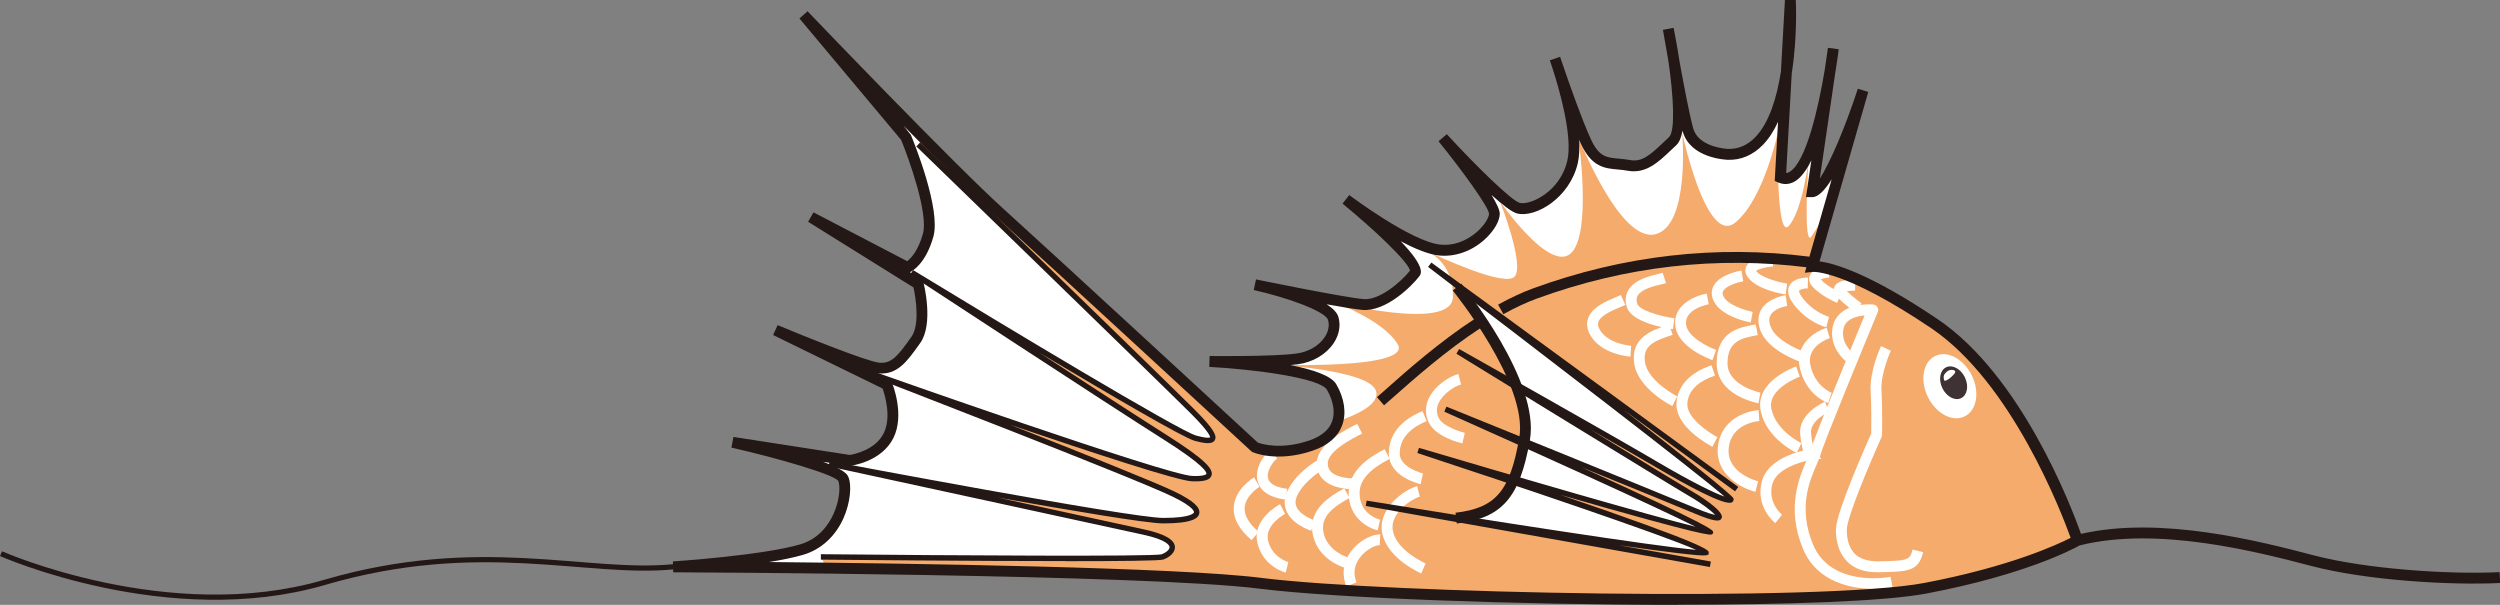 <?xml version="1.0" encoding="UTF-8"?>
<svg id="_レイヤー_2" data-name="レイヤー 2" xmlns="http://www.w3.org/2000/svg" viewBox="0 0 482.36 116.7">
  <rect x="0" y="0" width="482.36" height="116.7" fill="#808080" stroke="none"/>
  <defs>
    <style>
      .cls-1 {
        fill: #ea5229;
      }

      .cls-2 {
        fill: none;
        stroke: #231815;
        stroke-miterlimit: 10;
      }

      .cls-3 {
        fill: #231815;
      }

      .cls-4 {
        fill: #3f3235;
      }

      .cls-5 {
        fill: #fff;
      }

      .cls-6 {
        fill: #f5ab6c;
      }
    </style>
  </defs>
  <g id="_レイヤー_3" data-name="レイヤー 3">
    <g>
      <path class="cls-5" d="M129.9,109.36s90.73.32,113.33,3.18c22.6,2.87,108.24,4.78,128.3.96,20.06-3.82,29.29-9.23,29.29-9.23,0,0-9.98-29.93-27.59-41.81-17.62-11.89-23.56-11.04-23.56-11.04l9.76-33.96s-6.37,19.53-9.76,19.53l4.03-27.59s-3.4,27.8-10.19,24.83L345.42.06s1.49,29.93-12.1,29.71c0,0-6.37-.21-7.64-4.67-1.27-4.46-3.82-19.53-3.82-19.53,0,0,3.82,18.89.85,21.65-2.97,2.76-5.09,5.31-8.49,4.67s-5.94.42-8.28-4.67c-2.33-5.09-5.94-15.92-5.94-15.92,0,0,4.88,13.58,3.4,19.95-1.49,6.37-7.64,9.55-10.4,8.91-2.76-.64-14.64-13.58-14.64-13.58,0,0,9.98,12.31,9.98,14.64s-4.67,7.64-10.61,7-18.04-9.76-18.04-9.76c0,0,14.91,12.15,13.32,14.22-1.59,2.07-6.21,6.37-10.03,6.05-3.82-.32-20.85-3.82-20.85-3.82,0,0,14.17,3.18,15.12,6.53.96,3.34-2.23,7.16-7,7.8-4.78.64-16.87.48-16.87.48,0,0,21.33,1.11,23.56,4.93,2.23,3.82,2.55,9.07-3.98,11.3-6.53,2.23-10.82.32-10.82.32,0,0-39.32-36.29-49.19-45.21-9.87-8.91-37.88-38.2-37.88-38.2l19.74,23.56s5.73,13.85,4.3,18.94c-1.43,5.09-3.98,6.21-3.98,6.21l-18.62-9.71,20.69,12.89s1.91,7.48-.48,10.82-3.98,5.73-7.16,5.41c-3.18-.32-19.9-7.32-19.9-7.32l21.49,10.51s2.39,5.73.32,9.87c-2.07,4.14-7.48,4.78-7.48,4.78l-22.6-3.5s20.22,4.62,21.33,7c1.11,2.39-.48,11.46-7.96,13.69-7.48,2.23-24.83,3.34-24.83,3.34Z"/>
      <g>
        <path class="cls-1" d="M275.57,48.56c-.21-.11-.35-.16-.35-.16,0,0,.14.07.35.16Z"/>
        <path class="cls-6" d="M371.53,113.5c20.06-3.82,29.29-9.23,29.29-9.23,0,0-9.98-29.93-27.59-41.81-17.62-11.89-23.56-11.04-23.56-11.04l3.04-10.56c-1.28,1.82-2.49,3.61-3.14,4.67-1.75,2.87-.64-14.33-.64-14.33,0,0-1.27,9.71-3.82,12.42-2.55,2.71-2.07-18.15-2.07-18.15,0,0-2.71,13.05-8.28,17.51-5.57,4.46-10.19-17.35-10.19-17.35,0,0,1.59,17.99-5.25,19.58-6.84,1.59-14.8-18.78-14.8-18.78,0,0,2.71,18.62-1.43,22.44-4.14,3.82-13.69-10.03-13.69-10.03,0,0,4.78,12.1,2.87,14.49-1.75,2.18-14.52-3.74-16.69-4.77,1.15.59,4.88,2.96,4.75,8.75-.16,6.84-23.56.8-23.56.8,0,0,9.87,3.34,12.89,8.28,3.02,4.93-23.72,3.98-23.72,3.98,0,0,17.51.95,19.42,4.78,1.41,2.82-4.21,5.12-7.25,6.13-.55,1.92-2.1,3.64-5.17,4.69-6.53,2.23-10.82.32-10.82.32,0,0-39.32-36.29-49.19-45.21-3.38-3.05-8.88-8.49-14.65-14.32l-1.1,1.1s47.59,46.16,53.01,51.57c5.41,5.41,4.62,6.21.48,5.09-4.14-1.11-54.76-31.99-54.76-31.99,0,0,38.36,25.15,48.71,31.68,10.35,6.53,10.51,8.28,5.41,8.12-5.09-.16-61.76-20.22-61.76-20.22,0,0,50.78,19.58,58.26,23.24,7.48,3.66,4.46,5.09-2.07,5.09s-64.47-10.98-64.47-10.98c0,0,52.85,11.46,60.81,13.21,7.96,1.75,5.25,4.14,3.5,4.78s-65.9,0-65.9,0l1.07,2.16c28.58.34,69.59,1.14,83.78,2.94,22.6,2.87,108.24,4.78,128.3.96Z"/>
      </g>
      <path class="cls-3" d="M205.58,108.26c-18.02,0-43-.24-47.2-.28v-1.05c25.51.25,64.07.48,65.74.02.77-.28,1.57-.88,1.54-1.39-.02-.3-.44-1.37-4.99-2.37-7.87-1.73-60.27-13.1-60.8-13.21l.21-1.03c.58.11,57.96,10.98,64.37,10.98,5.61,0,5.91-1.03,5.92-1.07.02-.09.09-.98-4.09-3.02-7.37-3.61-57.71-23.03-58.21-23.22l.36-.98c.57.2,56.65,20.03,61.6,20.19,2.55.1,2.73-.39,2.73-.39.09-.28-.27-1.6-8.44-6.76-10.23-6.45-48.33-31.43-48.71-31.68l.56-.89c17.49,10.66,51.41,31.07,54.62,31.93,2.28.62,2.67.38,2.7.35,0-.09-.04-.92-3.69-4.57-5.35-5.35-52.52-51.11-53-51.57l.73-.75c.48.46,47.66,46.23,53.01,51.58,3.81,3.81,4.3,5.07,3.84,5.86-.48.83-1.9.65-3.87.12-2.17-.59-16.44-8.93-29.9-16.97,9.76,6.36,19.74,12.84,24.27,15.7,7.87,4.97,9.25,6.77,8.88,7.95-.27.87-1.39,1.21-3.77,1.13-2.74-.09-19.62-5.64-35.07-10.91,13.61,5.34,28.1,11.13,31.82,12.94,3.49,1.71,4.92,3.01,4.65,4.2-.19.81-1.11,1.89-6.95,1.89-3.12,0-17.55-2.43-31.99-5,12.64,2.74,24.94,5.42,28.44,6.19,3.82.84,5.71,1.93,5.81,3.33.07,1.11-1.07,2.03-2.24,2.45-.65.24-8.64.32-18.88.32Z"/>
      <g>
        <path class="cls-5" d="M329.98,102.67c0-.61-20.94-10.16-36.01-16.95-.51,2.66-1.1,4.84-1.85,6.62,16.43,4.79,37.86,10.92,37.86,10.33Z"/>
        <path class="cls-5" d="M294.09,85.12c12.07,4.9,27.73,11.27,32.87,13.42,8.75,3.66,3.5-.8-.64-3.18-2.71-1.56-21.21-12.9-33.64-20.53,1.29,3.49,2,6.94,1.49,9.87-.03.15-.06.28-.08.43Z"/>
        <path class="cls-5" d="M281.34,55.28l-.22.12s7.62,9.35,11.28,18.69c9.22,5.21,21.63,12.25,26.92,15.37,8.91,5.25,14.8,7.96,14.64,6.84-.13-.9-38.18-30.01-52.62-41.03Z"/>
        <path class="cls-5" d="M329.03,106.65c1.79-.4-20.35-8.03-37.17-13.68-2.07,4.49-5.24,6.27-10.62,6.95,18.73,2.96,45.92,7.14,47.79,6.73Z"/>
      </g>
      <path class="cls-5" d="M362.19,110.41c-2.53,0-4.44-.7-5.81-2.09-1.97-2-2.19-4.82-2.14-6.32.11-3.28,5.79-16.1,6.8-18.35.02-.96.07-5-.11-8.19-.22-3.94,1.92-8.49,2.01-8.68l1.89.9s-2,4.26-1.81,7.66c.21,3.71.11,8.38.11,8.57,0,.14-.03.28-.09.41-2.65,5.9-6.63,15.49-6.7,17.75-.04,1.17.11,3.34,1.53,4.78.99,1,2.58,1.44,4.4,1.46,5.92-.11,6.23-.22,6.75-2.28l2.04.51c-.93,3.73-2.87,3.76-8.61,3.87-.09,0-.18,0-.26,0Z"/>
      <path class="cls-5" d="M361.68,113.62c-4.2,0-11.06-1.09-13.83-7.79-3.27-7.89-.63-13.91.78-17.15.3-.68.55-1.23.66-1.66.37-1.44,3.87-10.08,6.84-17.33-.74-.62-2.84-2.68-2.63-5.82.1-1.46.67-2.64,1.71-3.52,2.3-1.95,6.07-1.62,6.23-1.59.33.03.63.22.8.5.17.29.2.64.07.94-2.88,6.95-10.48,25.4-10.99,27.35-.13.5-.41,1.16-.76,1.97-1.38,3.16-3.69,8.44-.76,15.51,3.44,8.33,14.51,6.37,14.97,6.27l.39,2.07s-1.45.26-3.46.26ZM359.77,60.86c-1.01.08-2.31.34-3.2,1.09-.6.51-.91,1.18-.97,2.06-.11,1.67.75,2.92,1.38,3.6,1.16-2.83,2.17-5.27,2.79-6.75Z"/>
      <path class="cls-3" d="M267.05,78.21l-1.37-1.58c.53-.46,1.15-1.02,1.87-1.65,3.78-3.36,10.11-8.98,17.11-13.54l1.15,1.75c-6.87,4.48-13.13,10.04-16.87,13.35-.72.64-1.35,1.21-1.89,1.66Z"/>
      <g>
        <path class="cls-5" d="M352.72,77.77c-.17-.06-4.28-1.52-5.46-6.81-1.01-4.53,2.94-7.02,5.17-7.71l.62,2c-.19.06-4.58,1.49-3.74,5.24.91,4.1,3.97,5.24,4.1,5.29l-.69,1.98Z"/>
        <path class="cls-5" d="M346.68,87.4c-.24-.11-5.8-2.73-6.95-8.06-1.24-5.72,6.5-8.52,6.83-8.64l.7,1.98c-.06.02-6.33,2.3-5.48,6.22.94,4.32,5.73,6.57,5.78,6.59l-.88,1.91Z"/>
        <path class="cls-5" d="M342.55,100.95c-.16-.13-3.93-3.14-2.6-8.1,1.01-3.77,5.64-5.35,7.94-5.91-.21-.71-.41-1.71-.55-3.16-.39-4.01,4.56-6.17,4.77-6.27l.83,1.93s-3.75,1.65-3.51,4.13c.26,2.73.75,3.5.75,3.51l1.24,1.44-1.93.22c-1.82.27-6.72,1.64-7.53,4.65-.96,3.6,1.75,5.81,1.87,5.91l-1.3,1.65Z"/>
        <path class="cls-5" d="M338.7,94.89c-2.68-.66-7.64-3.26-7.27-8.41.39-5.42,5.32-7.18,7.88-7.34l.14,2.09c-.23.02-5.57.46-5.92,5.4-.33,4.67,5.43,6.17,5.68,6.22l-.5,2.04Z"/>
        <path class="cls-5" d="M358,60.25c-.08-.05-2.03-1.36-3.58-3.02-.78-.84-.63-1.57-.47-1.92.52-1.17,2.46-1.38,4.02-1.33l-.05,2.1c-.55,0-1.14.03-1.58.1,1.35,1.34,2.81,2.31,2.83,2.32l-1.16,1.75Z"/>
        <path class="cls-5" d="M354.47,58.44c-.14-.06-3.34-1.4-4.87-3.28-.72-.88-.56-1.64-.4-2.01.56-1.32,2.68-1.64,3.57-1.71l.17,2.09c-.6.05-1.28.21-1.64.38,1.12,1.25,3.21,2.28,3.96,2.59l-.8,1.94Z"/>
        <path class="cls-5" d="M352.38,63.16c-.15-.04-3.8-.98-6.44-4.65-.95-1.32-1.17-2.46-.67-3.4.81-1.53,3.09-1.57,3.57-1.55l-.05,2.1c-.62-.09-1.54.21-1.66.43-.04.07-.02.44.52,1.2,2.17,3.01,5.21,3.83,5.24,3.84l-.51,2.03Z"/>
        <path class="cls-5" d="M347.1,69.71c-.25-.09-6-2.12-7.43-5.93-.58-1.55-.52-2.93.18-4.1,1.34-2.24,4.56-2.7,4.69-2.72l.28,2.08c-.66.09-2.51.58-3.18,1.72-.36.6-.36,1.35-.01,2.28.9,2.4,4.75,4.2,6.15,4.69l-.69,1.98Z"/>
        <path class="cls-5" d="M339.3,77.81c-.33-.06-8.08-1.5-8.08-7.72s4.52-6.93,7.21-7.44l.32-.06.4,2.06-.33.07c-2.71.51-5.51,1.05-5.51,5.38s6.29,5.64,6.35,5.65l-.37,2.07Z"/>
        <path class="cls-5" d="M330.4,86.2c-.73-.38-7.17-3.84-6.93-8.41.17-3.31,2.58-5.91,6.76-7.31l.67,1.99c-2.35.78-5.17,2.36-5.34,5.43-.14,2.74,4.14,5.58,5.8,6.44l-.96,1.86Z"/>
        <path class="cls-5" d="M344.53,56.81c-.56-.08-5.47-.87-7.27-3.28-.7-.93-.51-1.72-.33-2.11.73-1.61,3.75-2.01,5.02-2.11l.16,2.09c-1.44.11-3.03.55-3.28.9,1.2,1.42,4.82,2.25,6,2.43l-.31,2.07Z"/>
        <path class="cls-5" d="M337.8,62.22c-.65-.12-6.4-1.28-7.4-4.78-.25-.87-.13-1.73.34-2.48,1.28-2.04,4.86-2.7,5.26-2.76l.35,2.07c-1.17.21-3.25.87-3.84,1.82-.16.25-.19.48-.1.79.55,1.91,4.44,3.04,5.76,3.29l-.38,2.07Z"/>
        <path class="cls-5" d="M330.42,69.49c-.67-.24-6.55-2.45-7.16-6.46-.61-4.03,3.51-5.91,6.04-6.39l.39,2.07c-.49.09-4.81,1-4.36,4.01.36,2.35,4.3,4.26,5.79,4.79l-.71,1.98Z"/>
        <path class="cls-5" d="M322.67,78.36c-.27-.14-6.65-3.38-7.36-8.22-.74-5.04,3.55-6.46,6.39-7.4l.36-.12.66,1.99-.37.12c-3.3,1.09-5.42,2.03-4.97,5.1.55,3.75,6.16,6.61,6.22,6.64l-.94,1.88Z"/>
        <path class="cls-5" d="M314.58,68.81c-.24-.02-5.82-.41-7.87-4.39-.54-1.05-.64-2.07-.28-3.05.79-2.14,3.5-3.27,5.48-4.09.31-.13.59-.24.83-.35l.86,1.91c-.26.12-.56.24-.89.38-1.44.59-3.84,1.59-4.31,2.87-.09.26-.18.68.18,1.37,1.5,2.92,6.09,3.25,6.14,3.26l-.13,2.1Z"/>
        <path class="cls-5" d="M322.79,63.5c-1.34-.18-8.06-1.21-8.94-4.37-.33-1.17-.22-2.23.34-3.17,1.21-2.05,4.23-2.75,5.86-3.13.32-.07.58-.13.74-.19l.67,1.99c-.21.07-.54.15-.94.24-1.32.3-3.77.88-4.53,2.15-.25.43-.29.92-.12,1.53.36,1.3,4.41,2.49,7.19,2.85l-.27,2.08Z"/>
      </g>
      <g>
        <path class="cls-5" d="M282.15,85.55c-.52-.12-5.08-1.25-6.43-3.95-.76-1.52-.78-3.14-.07-4.69,1.18-2.56,4.12-4.35,5.74-4.75l.51,2.03c-1.24.31-3.5,1.77-4.34,3.6-.45.98-.44,1.92.04,2.88.77,1.54,3.97,2.6,5.03,2.84l-.48,2.04Z"/>
        <path class="cls-5" d="M274.1,93.41c-.25-.05-6.13-1.4-6.13-5.91,0-3.6,2.24-6.43,6.49-8.18l.8,1.94c-3.44,1.42-5.19,3.52-5.19,6.24s4.44,3.85,4.48,3.86l-.45,2.05Z"/>
        <path class="cls-5" d="M265.82,102.32c-1.94-.43-5.6-2.48-5.6-7.18,0-4.4,3.96-6.94,6.94-8.47l.96,1.87c-3.95,2.03-5.8,4.13-5.8,6.6,0,4.16,3.8,5.09,3.96,5.13l-.46,2.05Z"/>
        <path class="cls-5" d="M259.38,109.52c-.2-.06-4.96-1.5-6.04-6.18-1.18-5.11,3.51-7.71,6.03-9.11l1.02,1.84c-2.95,1.64-5.76,3.51-5.01,6.81.8,3.46,4.55,4.63,4.58,4.64l-.59,2.01Z"/>
        <path class="cls-5" d="M261.08,94.39c-1.01,0-3.91-.15-5.64-1.75-.88-.81-1.34-1.85-1.37-3.1-.1-3.82,5.43-6.58,7.8-7.76l.94,1.88c-1.66.83-6.7,3.34-6.63,5.82.02.66.24,1.19.69,1.61,1.18,1.09,3.62,1.24,4.46,1.19l.11,2.1s-.15,0-.35,0Z"/>
        <path class="cls-5" d="M253,102.41c-.18-.06-4.43-1.39-5.07-4.74-.64-3.33,3.48-7.41,6.7-9.09l.97,1.86c-2.85,1.48-5.99,4.86-5.61,6.83.4,2.08,3.59,3.11,3.63,3.12l-.62,2.01Z"/>
        <path class="cls-5" d="M248.06,110.48c-.18-.05-4.34-1.16-5.43-5.65-1.14-4.67,4.14-7.43,4.36-7.55l.96,1.87s-4.02,2.12-3.28,5.18c.8,3.28,3.88,4.11,3.91,4.12l-.52,2.03Z"/>
        <path class="cls-5" d="M241.49,104.22c-2.47-2.1-3.62-4.3-3.43-6.53.3-3.44,3.75-5.49,3.9-5.58l1.06,1.81s-2.67,1.61-2.87,3.96c-.13,1.51.78,3.1,2.7,4.74l-1.36,1.6Z"/>
        <path class="cls-5" d="M248.09,96.4c-4.05-.51-5.23-2.36-5.5-3.83-.48-2.59,1.6-5.25,2.8-5.89l.99,1.85c-.56.3-2,2.14-1.73,3.66.26,1.41,2.15,1.93,3.7,2.12l-.26,2.08Z"/>
        <path class="cls-5" d="M274.23,110.64c-.26-.11-6.45-2.82-7.51-7.64-1.08-4.93,4.43-8.63,6.71-9.2l.51,2.03c-1.47.37-5.95,3.18-5.17,6.72.82,3.76,6.23,6.14,6.29,6.16l-.83,1.93Z"/>
        <path class="cls-5" d="M259.76,113.13c-1.14-2.99-.16-5.29.86-6.69,1.53-2.09,4.02-3.33,5.55-3.33.05,0,.09,0,.14,0l-.11,2.1c-.63-.14-2.65.77-3.89,2.47-1.04,1.42-1.24,3.01-.59,4.7l-1.96.75Z"/>
      </g>
      <path class="cls-5" d="M380.12,71.83c1.82,3.08,1.54,6.78-.62,8.26-2.16,1.49-5.38.19-7.19-2.88-1.82-3.08-1.54-6.78.62-8.26,2.16-1.49,5.38-.19,7.19,2.88Z"/>
      <ellipse class="cls-4" cx="376.94" cy="73.86" rx="2.41" ry="3.31" transform="translate(5.77 172.7) rotate(-26)"/>
      <path class="cls-5" d="M375.72,71.64c.56-.48,1.91-.32,1.43.37-.48.69-1.96,1.91-2.07,1.27s-.16-.96.64-1.64Z"/>
      <path class="cls-3" d="M281.08,101.01l-.25-2.08c7.76-.91,10.51-4.14,12.3-14.42,1.81-10.39-12.68-28.27-12.83-28.45l1.62-1.33c.62.76,15.24,18.81,13.27,30.14-1.95,11.19-5.38,15.11-14.12,16.14Z"/>
      <path class="cls-3" d="M329.89,109.4l-66.38-11.78.18-1.03c22.59,3.68,55.71,8.84,63.58,9.5-6.69-2.95-34.65-12.39-53.8-18.68l.31-1c18.35,5.44,44.79,13.12,53.36,15.22-7.69-3.87-31.72-14.74-48.47-22.2l.41-.97c.39.16,39.42,15.96,48.08,19.58,2.17.91,3.24,1.21,3.76,1.31-.68-.75-2.59-2.24-4.86-3.55-4.1-2.37-44.65-27.29-45.06-27.55l.53-.91c.29.16,29.24,16.46,38.05,21.65,7.17,4.22,11.37,6.22,13.16,6.82-5.31-4.61-36.18-28.32-57.2-44.31l.63-.84,59.22,43.3-.62.84-21.55-15.76c12.29,9.52,21.18,16.59,21.27,17.17.04.29-.07.55-.3.7-1.23.85-8.91-3.35-15.13-7.02-2.68-1.57-7.21-4.18-12.23-7.04,9.29,5.69,17.99,11,19.77,12.03.26.15,6.3,3.65,5.57,5.12-.33.68-1.3.72-5.4-1-3.61-1.51-12.5-5.14-21.67-8.87,25.43,11.56,25.43,12.17,25.43,12.52v.26l-.22.18c-.21.18-.82.58-29.21-7.6,28.64,9.75,28.59,10.69,28.58,11.1l-.02.4-.49.16c-.96.19-7.82-.66-16.8-1.95l17.73,3.14-.18,1.03Z"/>
      <path class="cls-3" d="M290.07,60.62l-1.02-1.84c2.37-1.31,4.65-2.37,6.78-3.15,17.4-6.35,35.34-8.41,53.34-6.1l-.27,2.08c-17.67-2.26-35.28-.24-52.35,5.99-2.03.74-4.2,1.75-6.48,3.01Z"/>
      <path class="cls-3" d="M323.49,116.7c-30.74,0-66.26-1.32-80.39-3.11-22.28-2.82-112.3-3.17-113.21-3.17l-.06-2.1c.17-.01,17.32-1.14,24.6-3.3,3.59-1.07,5.46-3.79,6.4-5.88,1.24-2.76,1.32-5.47.9-6.36-.94-1.26-11.44-4.33-20.61-6.42l.39-2.06,22.45,3.48c.79-.13,4.92-.94,6.54-4.18,1.55-3.1.23-7.39-.21-8.64l-21.12-10.32.87-1.91c4.61,1.93,17.11,6.99,19.6,7.25,2.35.24,3.61-1.34,5.97-4.65l.23-.32c1.62-2.26.91-7.32.41-9.55l-20.33-12.67,1.04-1.82,18.09,9.43c.67-.52,2.09-1.96,3.02-5.28,1.08-3.84-2.6-14.23-4.19-18.11l-19.63-23.44,1.56-1.4c.28.29,28.1,29.36,37.83,38.15,9.46,8.54,46.41,42.65,49.05,45.08.77.28,4.54,1.43,9.92-.41,2.31-.79,3.79-2.01,4.4-3.64.64-1.72.28-3.96-.98-6.14-1.34-2.3-14.08-3.96-22.71-4.42l.07-2.1c.12,0,12.08.15,16.72-.47,2.34-.31,4.4-1.5,5.5-3.19.71-1.08.93-2.24.63-3.28-.49-1.69-7.82-4.33-14.34-5.79l.44-2.05c.17.04,17.01,3.49,20.73,3.8,3.09.3,7.3-3.37,8.99-5.5-.37-1.72-6.97-7.97-13.03-12.92l1.3-1.65c.12.09,11.93,8.96,17.52,9.55,3.55.39,6.22-1.64,7.21-2.53,1.46-1.31,2.24-2.74,2.24-3.42-.09-1.32-5.13-8.29-9.74-13.98l1.59-1.37c5.73,6.24,12.58,12.92,14.11,13.27,2.05.45,7.75-2.18,9.14-8.13,1.13-4.82-1.71-14.33-2.88-17.93-.28-.82-.46-1.35-.49-1.45l1.98-.69c.04.11.25.71.56,1.65,1.1,3.21,3.6,10.38,5.35,14.19,1.59,3.48,3.03,3.6,5.4,3.81.67.06,1.38.12,2.12.26,2.34.47,3.93-.94,6.54-3.42l1.04-.98c1.23-1.14.91-7.75-.13-14.79-.57-3.18-.99-5.67-1.04-5.92l2.06-.39c.28,1.39.73,3.76,1.14,6.47.84,4.64,1.96,10.51,2.66,12.98,1.05,3.66,6.61,3.91,6.67,3.91,2.06.07,3.79-.71,5.3-2.27,2.73-2.83,4.18-7.79,4.94-12.66l.77-13.8h2.1c.02.48.33,7.12-.78,14.1l-1.08,19.29c.21-.01.41-.08.63-.21,3.21-1.83,5.62-12.51,6.8-19.64l.63-4.31,2.08.28c-.07.58-.29,2.32-.68,4.63l-2.97,20.31c1.92-2.91,4.86-9.74,7.34-17.33l2.01.62-9.4,32.69c2.78.37,9.64,2.28,22.77,11.14,16.18,10.91,25.83,36.22,27.68,41.44,15.45-3.53,34.57,1.44,44.93,4.15,10.13,2.65,26.16,3.72,35.83,3.23l.11,2.1c-9.72.47-25.75-.5-36.37-3.27-10.45-2.73-29.71-7.75-44.78-3.98-1.25.71-10.54,5.67-29.49,9.27-8.07,1.54-27.02,2.17-48.24,2.17ZM148.34,108.44c27.8.27,78.92,1.02,95.02,3.06,23.79,3.01,108.34,4.7,127.97.97,16.45-3.13,25.62-7.38,28.19-8.7-1.77-4.9-11.4-29.99-26.89-40.44-16.78-11.32-22.77-10.87-22.84-10.87l-1.55.16.41-1.49,4.76-16.54c-1.29,2.07-2.58,3.45-3.75,3.45h-1.21l1.04-7.11c-.94,1.91-2.01,3.39-3.22,4.09-1.02.58-2.12.64-3.18.18l-.67-.3.64-11.39c-.78,1.7-1.73,3.21-2.89,4.41-1.91,1.98-4.27,3.03-6.86,2.91-.31-.01-7.17-.3-8.63-5.43-.02-.05-.03-.11-.05-.17-.23,1.25-.61,2.23-1.2,2.78l-1.02.96c-2.5,2.38-4.88,4.61-8.38,3.97-.67-.13-1.31-.18-1.92-.24-2.47-.22-5.02-.44-7.12-5.03-.1-.22-.21-.46-.31-.7.1,1.67.04,3.23-.26,4.53-1.57,6.71-8.13,10.54-11.66,9.7-1.01-.23-2.88-1.69-4.99-3.59.97,1.59,1.6,2.91,1.6,3.63,0,1.42-1.15,3.38-2.94,4.99-2.53,2.28-5.75,3.39-8.83,3.06-2.03-.22-4.68-1.33-7.34-2.74,4.88,5.08,3.94,6.3,3.56,6.79-1.38,1.8-6.35,6.82-10.95,6.46-1.27-.11-3.91-.55-6.9-1.09,1.18.76,2.02,1.59,2.27,2.46.47,1.63.15,3.41-.89,5-1.44,2.19-4.04,3.74-6.98,4.12-.42.05-.89.1-1.4.15,4.22.83,7.87,2.02,8.85,3.69,1.59,2.72,2,5.61,1.14,7.93-.84,2.25-2.75,3.89-5.68,4.89-6.84,2.34-11.4.37-11.59.29l-.28-.19c-.39-.36-39.43-36.39-49.18-45.2-3.99-3.61-11-10.59-17.92-17.62l1.44,1.8c.6,1.45,5.83,14.33,4.34,19.63-1.47,5.23-4.07,6.65-4.53,6.87l2.52,1.57.1.41c.08.32,2,8-.64,11.69l-.23.32c-2.35,3.29-4.2,5.86-7.89,5.52-.12-.01-.26-.03-.41-.06l2.92,1.43.15.37c.1.25,2.55,6.22.29,10.74-2.3,4.59-8.05,5.32-8.3,5.35l-.14.02-5.11-.79c2.56.96,4.41,1.93,4.81,2.79.8,1.71.41,5.19-.89,8.11-1.58,3.52-4.33,6.02-7.72,7.03-1.81.54-4.16,1.01-6.69,1.42Z"/>
    </g>
    <path class="cls-2" d="M129.9,109.36c-16.91,1.63-37.25-5.77-67.29,3.01C32.56,121.16.2,106.83.2,106.83"/>
  </g>
</svg>